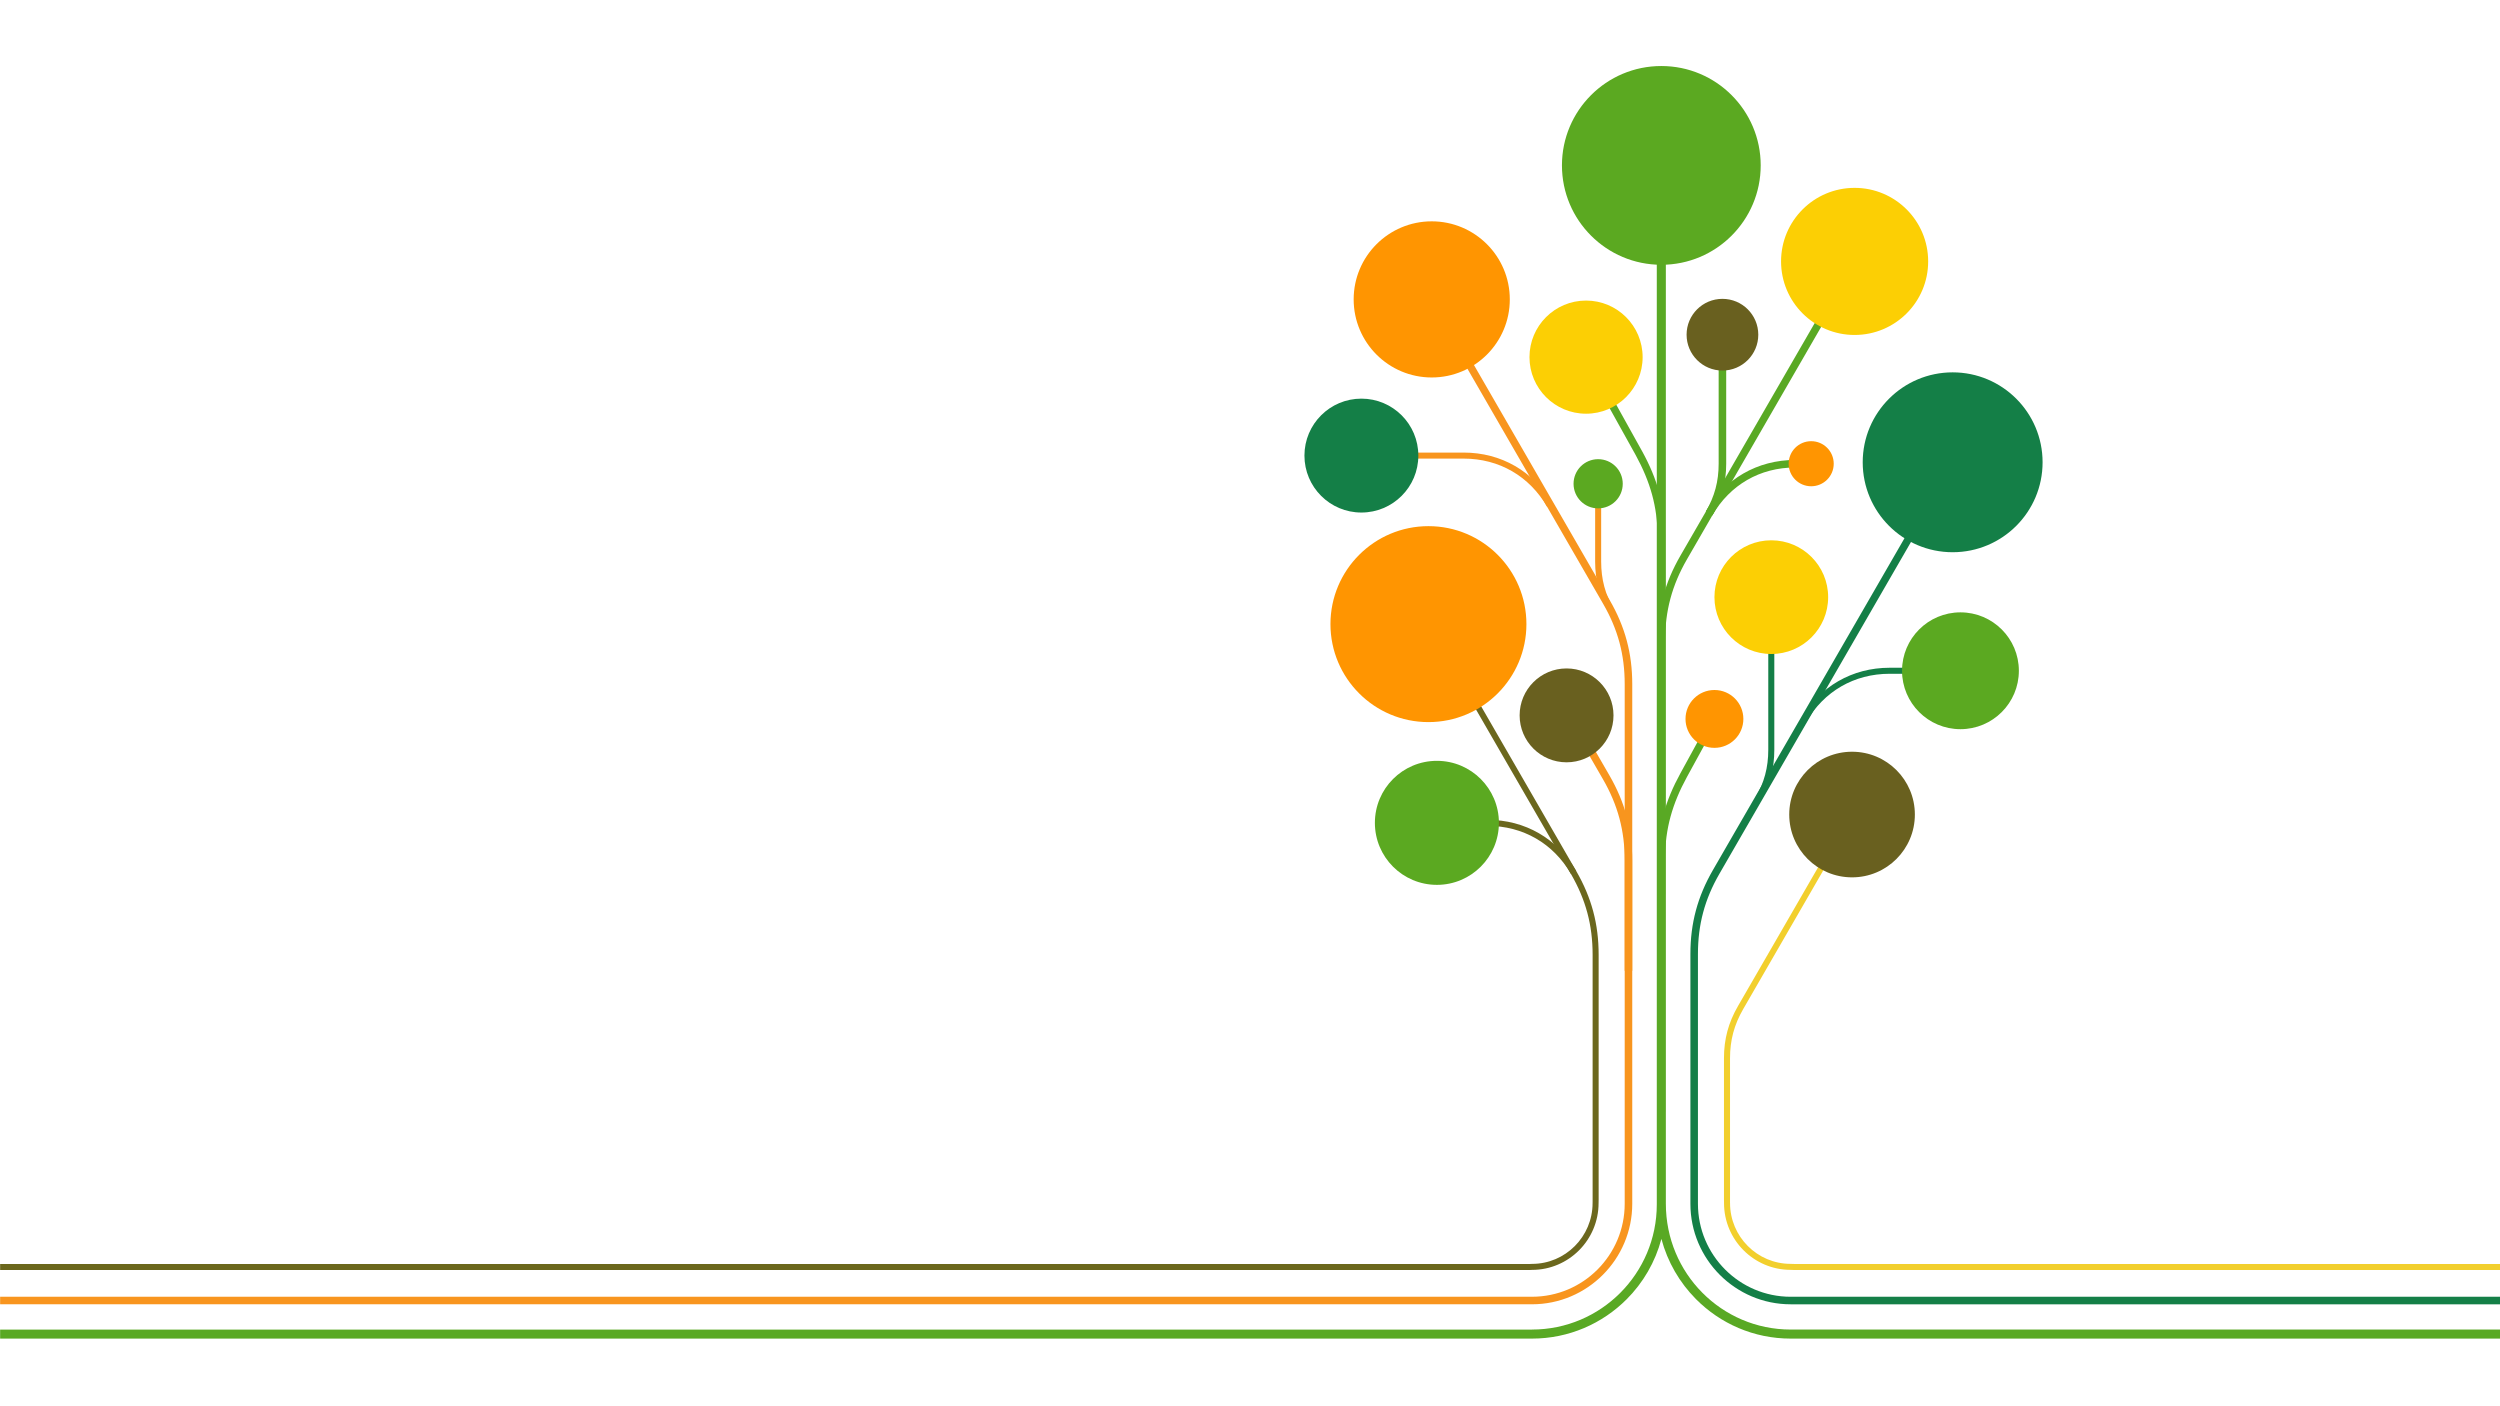 <?xml version="1.0" encoding="UTF-8"?>
<svg id="HMS_logo" data-name="HMS logo" xmlns="http://www.w3.org/2000/svg" viewBox="0 0 2000 1125">
  <defs>
    <style>
      .cls-1 {
        fill: #f8951e;
      }

      .cls-1, .cls-2, .cls-3, .cls-4, .cls-5, .cls-6, .cls-7, .cls-8, .cls-9, .cls-10 {
        fill-rule: evenodd;
      }

      .cls-2 {
        fill: #69601f;
      }

      .cls-11, .cls-4 {
        fill: #147f47;
      }

      .cls-3 {
        fill: #fccf04;
      }

      .cls-12, .cls-6 {
        fill: #5ba921;
      }

      .cls-5 {
        fill: none;
        stroke: #147f47;
        stroke-miterlimit: 22.93;
        stroke-width: .22px;
      }

      .cls-7 {
        fill: #59a924;
      }

      .cls-8 {
        fill: #6b671d;
      }

      .cls-9 {
        fill: #ff9501;
      }

      .cls-10 {
        fill: #f2cf2d;
      }
    </style>
  </defs>
  <path class="cls-5" d="M1552.05,387.28l-179.11,310.22c-12.06,20.89-17.61,41.58-17.61,65.71v199.82c0,42.75,34.65,77.4,77.18,77.4h154.58"/>
  <path class="cls-4" d="M1556.09,386.29l-180.55,312.72h0c-5.89,10.2-10.19,20.35-13.02,30.91-2.82,10.53-4.17,21.48-4.17,33.29v199.82c0,20.54,8.32,39.13,21.73,52.58,13.43,13.47,31.98,21.8,52.43,21.8h567.58v6.03h-567.58c-22.1,0-42.16-9.02-56.69-23.59-14.51-14.55-23.5-34.64-23.5-56.82v-199.82c0-12.31,1.42-23.77,4.39-34.84,2.96-11.04,7.46-21.67,13.63-32.36h0s180.55-312.73,180.55-312.73l5.2,3.01Z"/>
  <path class="cls-7" d="M1332.68,137.59V962.98c0,27.89,11.16,53.03,29.19,71.2,18.08,18.22,43.08,29.46,70.65,29.46h567.58v7.24h-567.58c-29.56,0-56.36-12.05-75.76-31.6-13.03-13.13-22.71-29.64-27.64-48.15-4.91,18.54-14.66,35.12-27.81,48.29-19.4,19.44-46.17,31.46-75.7,31.46h0s-1225.51-.01-1225.51-.01v-7.21H1225.6v-.02c27.54,0,52.51-11.2,70.58-29.32,18.06-18.1,29.25-43.11,29.25-70.74V137.59h7.24Z"/>
  <path class="cls-10" d="M1475.83,666.51l-81.29,140.79c-3.6,6.24-6.23,12.46-7.97,18.92-1.72,6.44-2.55,13.14-2.55,20.37v113.01c0,.87,0,1.2,0,1.36v.39s0,0,0,0v1s.02,.03,.02,.03v.07h0c0,13.42,5.44,25.58,14.22,34.38,8.77,8.8,20.87,14.25,34.18,14.26h0s.07-.01,.07-.01h.17c.49,.05,.96,.07,1.37,.08,.33,.01,.86,.02,1.55,.02h564.49v4.82h-564.49c-.42,0-.99-.01-1.71-.04-.57-.02-1.05-.04-1.43-.07h-.04s-.1,0-.1,0h0c-14.61-.05-27.87-6.03-37.49-15.68-9.63-9.66-15.61-23.02-15.61-37.77h0v-.07h0v-.96s-.02-.39-.02-.39l-.02-1.43v-113.01c0-7.64,.88-14.74,2.72-21.61,1.83-6.85,4.63-13.44,8.46-20.07l81.29-140.79,4.16,2.39Z"/>
  <path class="cls-1" d="M1147.99,238.03l139.79,242.12h0c6.17,10.68,10.67,21.32,13.63,32.37,2.97,11.07,4.39,22.53,4.39,34.84v415.66c0,22.18-8.99,42.27-23.5,56.82-14.53,14.57-34.59,23.59-56.69,23.59H.1v-6.03H1225.6c20.45,0,39-8.33,52.43-21.8,13.42-13.46,21.73-32.05,21.73-52.58v-415.66c0-11.81-1.35-22.76-4.17-33.29-2.83-10.55-7.13-20.7-13.02-30.91h0s-139.79-242.14-139.79-242.14l5.2-2.99Z"/>
  <path class="cls-8" d="M1153.67,510.96l107.32,185.88c6.14,10.63,10.62,21.22,13.57,32.23,2.95,11.01,4.36,22.42,4.36,34.68v195.86l-.03,1.78-.02,1h0v.07h0c0,14.75-5.98,28.11-15.61,37.77-9.62,9.65-22.88,15.63-37.49,15.68h0s-.1,0-.1,0h0s-.03,0-.03,0c-.38,.03-.86,.05-1.43,.07-.71,.02-1.29,.04-1.7,.04H.1v-4.82H1222.51c.69,0,1.22,0,1.55-.02,.42-.01,.88-.04,1.37-.07h.17s.07-.01,.07-.01h0c13.31,0,25.41-5.45,34.18-14.25,8.77-8.8,14.22-20.96,14.22-34.38h0v-.1s.02-1.04,.02-1.04h0c0-.32,.01-.63,.01-1.71v-195.86c0-11.86-1.36-22.86-4.2-33.44-2.84-10.6-7.16-20.8-13.08-31.05l-107.32-185.88,4.16-2.41Z"/>
  <path class="cls-7" d="M1380.96,270.81v100.17c0,7.55-.87,14.59-2.7,21.39-1.82,6.79-4.59,13.32-8.37,19.88l-5.21-3.01c3.51-6.08,6.08-12.14,7.76-18.42,1.68-6.26,2.48-12.79,2.48-19.84v-100.17h6.03Z"/>
  <path class="cls-7" d="M1492.96,199.1l-143.44,248.45h0c-5.97,10.34-10.33,20.65-13.2,31.36-2.86,10.68-4.23,21.79-4.23,33.77v202.65h-6.03v-202.65c0-12.48,1.44-24.1,4.45-35.32,3-11.19,7.56-21.97,13.82-32.81h0s143.44-248.46,143.44-248.46l5.21,3.01Z"/>
  <path class="cls-8" d="M1147.85,655.87h42.19c15.02,0,28.99,3.73,41.1,10.73,12.11,6.99,22.33,17.23,29.84,30.25l-4.16,2.39c-7.08-12.27-16.7-21.91-28.08-28.48-11.37-6.56-24.53-10.07-38.71-10.07h-42.19v-4.82Z"/>
  <path class="cls-4" d="M1419.45,459.21v140.6c0,7.5-.87,14.48-2.68,21.23-1.81,6.74-4.55,13.22-8.31,19.73l-4.16-2.41c3.54-6.13,6.12-12.23,7.82-18.56,1.69-6.32,2.5-12.9,2.5-19.99v-140.6h4.82Z"/>
  <path class="cls-4" d="M1578.15,539.02h-66.41c-14.18,0-27.34,3.5-38.7,10.07h0c-11.38,6.57-21,16.22-28.08,28.49l-1.72,2.97-4.16-2.41,1.72-2.97c7.51-13.01,17.73-23.25,29.84-30.24h.01c12.11-6.99,26.09-10.73,41.1-10.73h66.41v4.82Z"/>
  <path class="cls-7" d="M1448.95,373.99h-12.79c-14.07,0-27.13,3.47-38.41,9.98h0c-11.29,6.53-20.84,16.09-27.86,28.26l-5.21-2.99c7.57-13.12,17.87-23.43,30.05-30.47h.01c12.21-7.05,26.28-10.81,41.4-10.81h12.79v6.03Z"/>
  <path class="cls-1" d="M1056.92,362.06h113.99c15.01,0,28.99,3.73,41.1,10.73h.01c12.1,6.99,22.32,17.22,29.83,30.24l-4.16,2.41c-7.09-12.27-16.7-21.92-28.08-28.49h0c-11.37-6.57-24.53-10.07-38.7-10.07h-113.99v-4.82Z"/>
  <path class="cls-1" d="M1254.87,563.72l32.66,56.57c6.25,10.83,10.82,21.61,13.82,32.82,3.01,11.22,4.45,22.84,4.45,35.32v88.19h-6.03v-88.19c0-11.98-1.37-23.09-4.23-33.77-2.87-10.7-7.23-21-13.21-31.36l-32.66-56.57,5.21-3.01Z"/>
  <path class="cls-7" d="M1264.71,272.87l49.13,88.37c5.98,10.92,10.53,21.68,13.59,32.84,3.07,11.2,4.64,22.76,4.64,35.23v202.65h-6.03v-202.65c0-11.99-1.49-23.02-4.4-33.66-2.93-10.67-7.31-21.01-13.07-31.54l-49.13-88.37,5.27-2.87Z"/>
  <path class="cls-1" d="M1280.93,376.92v72.36c0,7.1,.81,13.67,2.5,19.99,1.7,6.33,4.28,12.43,7.82,18.56l-4.16,2.41c-3.76-6.51-6.51-13-8.31-19.73-1.81-6.75-2.67-13.73-2.67-21.24v-72.36h4.82Z"/>
  <circle class="cls-11" cx="1562.12" cy="369.83" r="71.95"/>
  <path class="cls-6" d="M1568.36,489.88c25.81,0,46.73,20.92,46.73,46.73s-20.92,46.73-46.73,46.73-46.73-20.92-46.73-46.73,20.92-46.73,46.73-46.73Z"/>
  <path class="cls-2" d="M1481.64,601.38c27.75,0,50.25,22.5,50.25,50.25s-22.5,50.25-50.25,50.25-50.25-22.5-50.25-50.25,22.5-50.25,50.25-50.25Z"/>
  <path class="cls-2" d="M1253.25,534.75c20.74,0,37.55,16.81,37.55,37.55s-16.81,37.55-37.55,37.55-37.55-16.81-37.55-37.55,16.81-37.55,37.55-37.55Z"/>
  <path class="cls-3" d="M1417.04,432.24c25.11,0,45.48,20.36,45.48,45.48s-20.36,45.48-45.48,45.48-45.48-20.36-45.48-45.48,20.36-45.48,45.48-45.48Z"/>
  <path class="cls-9" d="M1448.95,352.95c9.95,0,18.03,8.07,18.03,18.03s-8.07,18.03-18.03,18.03-18.03-8.07-18.03-18.03,8.07-18.03,18.03-18.03Z"/>
  <path class="cls-3" d="M1483.69,150.29c32.49,0,58.84,26.34,58.84,58.84s-26.35,58.84-58.84,58.84-58.84-26.35-58.84-58.84,26.34-58.84,58.84-58.84Z"/>
  <path class="cls-2" d="M1377.95,239.08c15.84,0,28.68,12.84,28.68,28.68s-12.84,28.68-28.68,28.68-28.68-12.84-28.68-28.68,12.84-28.68,28.68-28.68Z"/>
  <path class="cls-6" d="M1329.06,52.82c43.91,0,79.5,35.59,79.5,79.5s-35.6,79.51-79.5,79.51-79.5-35.6-79.5-79.51,35.59-79.5,79.5-79.5Z"/>
  <circle class="cls-12" cx="1278.52" cy="387.02" r="19.68"/>
  <path class="cls-3" d="M1268.84,240.45c25,0,45.26,20.26,45.26,45.26s-20.27,45.26-45.26,45.26-45.26-20.27-45.26-45.26,20.26-45.26,45.26-45.26Z"/>
  <path class="cls-9" d="M1145.38,177.07c34.49,0,62.46,27.96,62.46,62.45s-27.97,62.46-62.46,62.46-62.45-27.97-62.45-62.46,27.96-62.45,62.45-62.45Z"/>
  <path class="cls-4" d="M1089.11,318.91c25.16,0,45.56,20.39,45.56,45.56s-20.4,45.56-45.56,45.56-45.56-20.4-45.56-45.56,20.4-45.56,45.56-45.56Z"/>
  <path class="cls-9" d="M1142.75,420.92c43.29,0,78.38,35.09,78.38,78.38s-35.1,78.38-78.38,78.38-78.38-35.1-78.38-78.38,35.09-78.38,78.38-78.38Z"/>
  <path class="cls-6" d="M1149.52,608.67c27.4,0,49.61,22.21,49.61,49.61s-22.21,49.61-49.61,49.61-49.61-22.21-49.61-49.61,22.21-49.61,49.61-49.61Z"/>
  <path class="cls-7" d="M1374.19,576.57l-24.64,45.02c-5.76,10.53-10.14,20.87-13.07,31.54-2.92,10.63-4.4,21.67-4.4,33.66v202.65h-6.03v-202.65c0-12.47,1.57-24.03,4.64-35.23,3.06-11.16,7.61-21.92,13.59-32.84l24.64-45.02,5.28,2.87Z"/>
  <path class="cls-9" d="M1371.55,552c12.78,0,23.14,10.36,23.14,23.14s-10.36,23.14-23.14,23.14-23.14-10.36-23.14-23.14,10.36-23.14,23.14-23.14Z"/>
</svg>